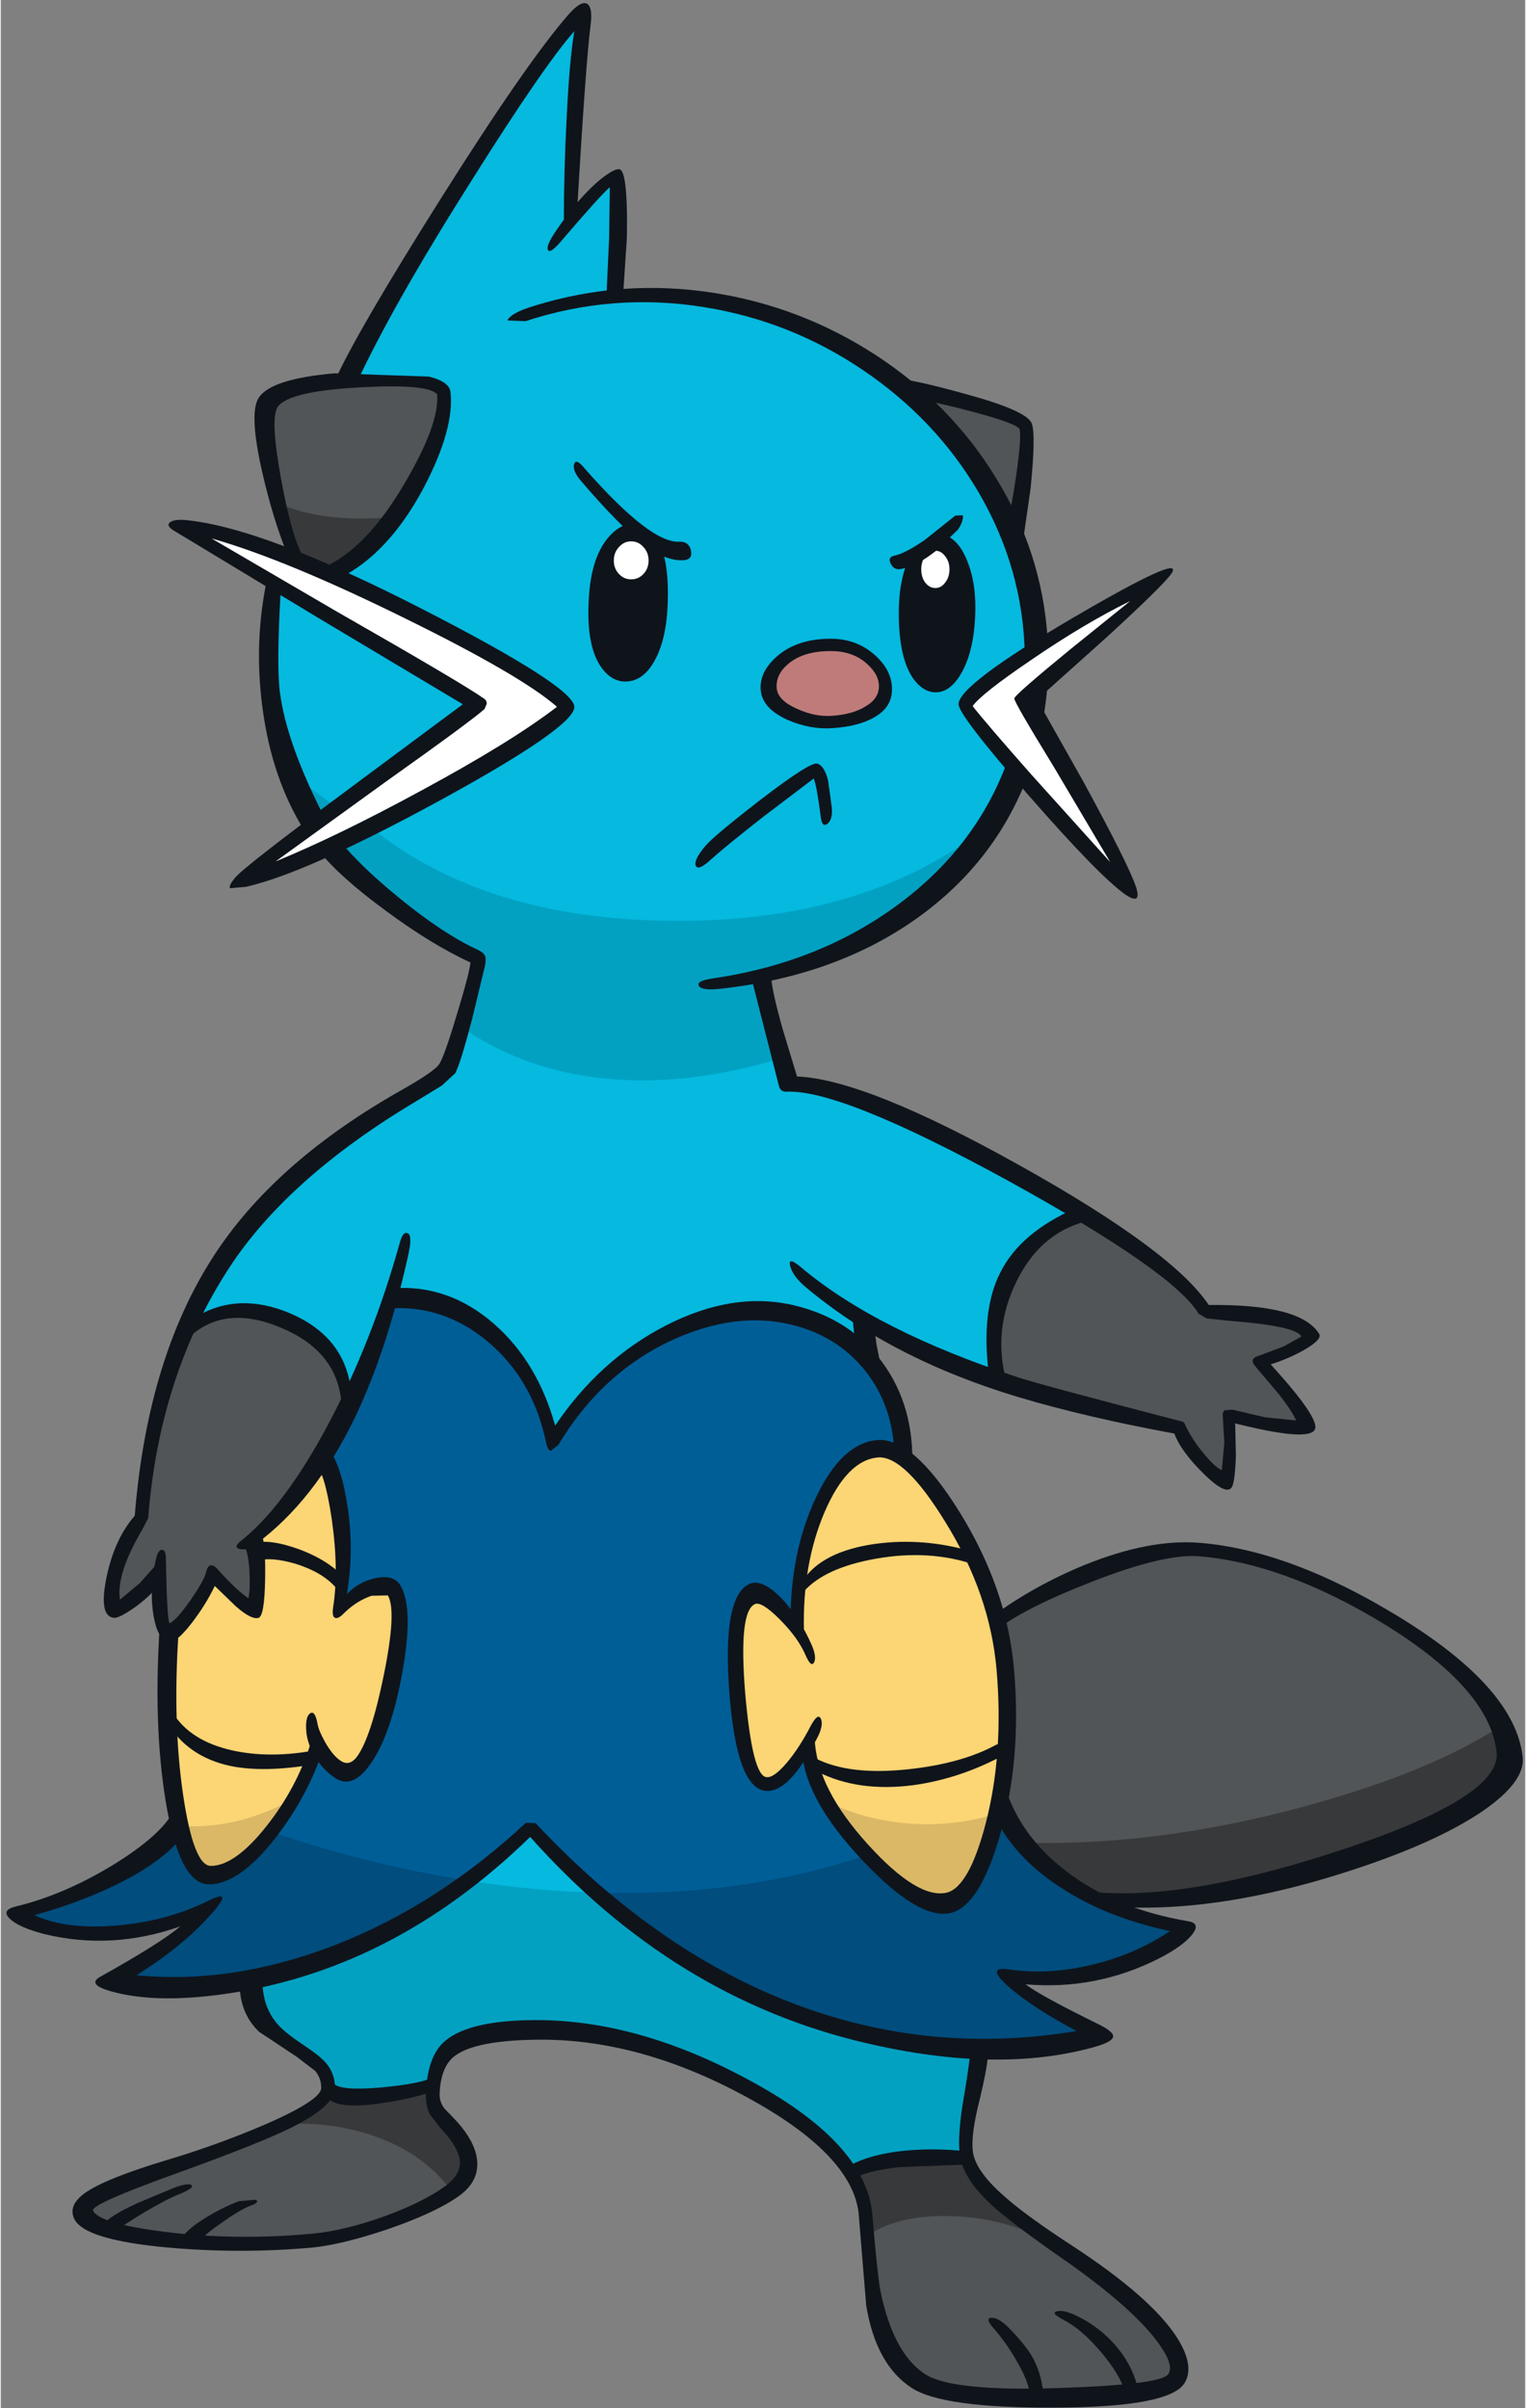 <?xml version='1.0' encoding='utf-8'?>
<svg xmlns="http://www.w3.org/2000/svg" version="1.1" width="211px" height="333px" viewBox="-0.8 -0.45 210.5 332.55"><rect x="-0.8" y="-0.45" width="210.5" height="332.55" fill="#808080" stroke="none"/><g><path fill="#05b9df" d="M81.95 25.35 Q84.0 23.5 84.1 24.15 84.4 25.55 84.35 31.8 84.25 37.65 83.95 40.55 L88.9 40.4 Q110.65 40.85 126.15 55.8 141.6 70.65 141.6 90.9 141.6 106.5 131.05 118.45 120.7 130.15 103.95 134.35 L107.6 149.35 Q112.55 149.1 125.2 154.9 136.6 160.15 148.4 167.45 140.7 169.55 137.8 176.55 135.3 182.5 136.95 189.7 125.7 185.9 117.95 181.4 L118.4 187.1 Q110.65 178.2 96.75 182.1 83.0 185.9 75.4 198.55 73.55 189.7 66.7 184.05 60.25 178.75 52.6 178.85 50.4 185.6 47.1 192.55 45.25 184.95 37.95 181.8 30.5 178.6 24.85 183.4 31.9 167.7 46.55 157.0 50.15 154.35 56.25 150.75 60.65 148.15 61.15 147.25 62.05 145.7 63.65 139.25 L65.35 131.85 Q59.95 129.65 52.95 123.7 46.65 118.35 44.05 114.6 38.55 106.65 36.85 96.15 35.4 86.95 37.15 78.9 L46.95 52.9 Q51.85 43.05 59.45 29.95 75.05 3.05 79.45 2.2 L78.7 14.75 77.65 30.1 Q79.9 27.25 81.95 25.35"/><path fill="#fcd575" d="M46.0 221.6 Q47.75 219.85 50.1 219.0 52.7 218.1 53.45 219.4 54.75 221.6 52.45 232.15 50.15 242.8 47.75 243.85 46.6 244.35 45.2 243.2 44.05 242.25 43.05 240.5 40.8 246.65 36.55 252.1 31.8 258.15 28.2 258.15 24.45 258.15 23.05 244.7 22.0 234.45 22.6 224.65 23.9 224.3 26.15 221.05 28.2 218.15 28.45 216.85 32.45 221.3 33.85 221.55 34.45 221.1 34.4 217.65 34.35 214.4 33.85 212.3 38.4 208.25 43.0 200.4 44.7 202.6 45.7 209.55 46.75 216.7 46.0 221.6"/><path fill="#fcd575" d="M131.8 211.8 Q136.95 222.3 137.6 230.0 138.3 238.15 136.3 248.8 133.95 260.85 130.0 261.8 125.55 262.85 118.2 254.7 110.95 246.7 110.45 240.75 107.1 246.1 104.9 245.9 101.75 245.65 100.8 233.65 99.8 221.55 103.0 220.15 104.1 219.7 105.95 221.05 107.55 222.25 109.2 224.4 109.0 215.05 112.25 207.85 115.5 200.5 120.3 200.15 125.85 199.75 131.8 211.8"/><path fill="#515557" d="M24.85 183.4 Q30.5 178.6 37.95 181.8 45.25 184.95 47.1 192.55 44.1 198.9 41.6 202.9 38.05 208.6 33.85 212.3 34.35 214.4 34.4 217.65 34.45 221.1 33.85 221.55 32.45 221.3 28.45 216.85 28.2 218.15 26.15 221.05 23.9 224.3 22.6 224.65 L22.25 224.7 Q21.5 224.65 21.1 222.1 20.75 219.9 20.85 217.1 19.45 218.85 17.3 220.45 15.05 222.1 14.85 221.4 14.0 218.5 15.85 214.3 L18.65 209.15 Q19.7 194.95 24.85 183.4"/><path fill="#515557" d="M179.85 184.15 Q179.95 184.8 177.4 186.0 L173.2 187.65 Q174.95 189.4 176.95 192.1 179.5 195.55 179.05 196.35 178.75 196.95 174.6 196.35 170.65 195.8 168.9 195.1 169.2 197.1 169.0 200.3 168.75 203.4 168.4 203.5 167.2 203.95 164.9 201.3 162.9 198.95 161.9 196.7 L150.05 193.6 Q142.5 191.55 136.95 189.7 135.3 182.5 137.8 176.55 140.7 169.55 148.4 167.45 155.0 171.5 159.5 174.9 164.2 178.5 165.4 180.5 L172.6 181.35 Q179.5 182.15 179.85 184.15"/><path fill="#515557" d="M137.9 234.85 Q137.75 228.4 136.45 223.45 141.15 220.35 149.75 217.0 159.85 213.1 164.75 213.5 177.15 214.55 191.0 223.2 205.8 232.4 206.7 241.45 207.35 248.0 186.1 255.4 165.55 262.6 150.9 262.1 140.1 257.25 136.75 248.7 138.05 241.95 137.9 234.85"/><path fill="#515557" d="M58.7 288.05 Q58.65 290.2 60.55 292.45 62.75 295.05 63.3 298.8 63.7 301.55 55.15 305.15 47.45 308.45 42.2 308.95 30.25 310.05 19.6 308.35 8.65 306.6 11.55 303.7 12.5 302.75 28.55 296.8 43.55 291.2 44.35 288.2 46.95 289.8 58.7 288.05"/><path fill="#515557" d="M161.45 326.75 Q161.6 328.0 160.15 328.75 158.15 329.75 153.0 329.9 L138.3 330.35 Q129.5 330.2 126.35 328.15 121.7 325.15 120.15 318.15 L118.55 305.0 Q118.25 302.4 116.45 299.65 118.35 298.35 123.35 297.7 L132.6 297.35 Q133.15 300.45 137.6 304.25 L147.1 311.2 Q160.7 320.6 161.45 326.75"/><path fill="#05b9df" d="M134.2 282.15 L133.05 289.7 Q132.0 295.35 132.7 297.8 129.85 296.9 123.1 298.05 117.3 299.05 116.45 299.65 111.4 291.7 97.85 285.5 84.35 279.25 72.5 279.4 64.25 279.5 61.2 282.05 59.1 283.8 58.9 287.8 L51.85 288.75 Q46.5 289.05 44.4 287.85 44.4 285.9 42.85 284.45 L39.4 281.95 Q34.5 278.5 34.7 272.3 44.85 270.25 54.8 264.75 64.2 259.55 72.35 251.95 85.8 266.25 100.95 273.9 116.95 281.95 134.2 282.15"/><path fill="#005e97" d="M47.75 190.55 Q51.5 182.2 52.6 178.85 60.25 178.75 66.7 184.05 73.55 189.7 75.4 198.55 83.0 185.9 96.75 182.1 110.65 178.2 118.4 187.1 123.0 192.35 123.8 201.5 121.75 200.1 120.3 200.15 115.5 200.5 112.25 207.85 109.0 215.05 109.2 224.4 107.55 222.25 105.95 221.05 104.1 219.7 103.0 220.15 99.8 221.55 100.8 233.65 101.75 245.65 104.9 245.9 107.1 246.1 110.45 240.75 110.95 246.7 118.2 254.7 125.55 262.85 130.0 261.8 131.95 261.3 133.8 257.8 135.65 254.25 136.75 248.7 139.25 255.05 147.6 260.0 154.95 264.35 163.0 265.75 158.2 269.65 151.45 271.5 144.6 273.4 138.25 272.45 139.45 274.15 143.95 276.85 L150.65 280.55 Q130.8 284.6 114.4 279.9 92.75 273.75 72.35 251.95 58.85 264.55 42.7 270.0 28.1 274.95 15.0 272.9 18.0 271.45 22.8 267.75 27.25 264.25 28.2 262.9 21.4 266.25 13.4 266.5 5.3 266.75 1.5 263.7 8.4 262.0 14.95 258.6 21.85 255.0 24.15 251.55 25.7 258.15 28.2 258.15 31.8 258.15 36.55 252.1 40.8 246.65 43.05 240.5 44.05 242.25 45.2 243.2 46.6 244.35 47.75 243.85 50.15 242.8 52.45 232.15 54.75 221.6 53.45 219.4 52.7 218.1 50.1 219.0 47.75 219.85 46.0 221.6 46.75 216.7 45.7 209.55 44.7 202.6 43.0 200.4 L47.75 190.55"/><path fill="#515557" d="M37.1 66.3 Q35.35 57.35 36.6 55.3 38.45 52.35 49.35 51.95 60.1 51.5 60.35 53.8 60.9 58.35 55.6 67.1 49.85 76.5 43.75 78.9 L40.55 77.8 Q38.8 74.8 37.1 66.3"/><path fill="#ffffff" d="M158.55 80.3 L149.75 87.95 140.8 96.0 Q153.15 116.6 155.05 122.3 153.0 120.6 143.25 109.75 133.7 99.15 132.35 97.2 131.7 95.9 141.6 89.2 151.95 82.2 158.55 80.3"/><path fill="#0f141b" d="M125.2 76.75 L128.7 73.9 Q130.65 73.95 131.9 77.0 133.2 80.1 133.0 84.55 132.85 89.05 131.3 91.8 129.95 94.2 128.25 94.2 126.5 94.2 125.35 92.0 123.95 89.35 123.95 84.25 123.95 79.55 125.2 76.75"/><path fill="#0f141b" d="M89.2 74.5 Q90.6 77.0 90.45 82.45 90.35 87.15 89.1 89.8 87.75 92.6 85.45 92.4 83.55 92.25 82.35 90.05 80.85 87.2 81.3 81.55 81.65 76.95 83.55 74.55 85.05 72.6 86.7 72.7 88.1 73.3 89.2 74.5"/><path fill="#515557" d="M138.7 74.05 Q137.8 70.15 132.95 64.0 130.2 60.45 123.75 53.5 126.5 53.65 133.0 55.35 140.2 57.2 140.7 58.35 141.2 59.55 140.25 65.75 L138.7 74.05"/><path fill="#ffffff" d="M83.85 76.95 Q83.85 75.85 84.55 75.1 85.25 74.3 86.25 74.3 87.25 74.3 87.95 75.1 88.65 75.85 88.65 76.95 88.65 78.05 87.95 78.8 87.25 79.55 86.25 79.55 85.25 79.55 84.55 78.8 83.85 78.05 83.85 76.95"/><path fill="#ffffff" d="M126.25 78.05 Q126.25 76.95 126.85 76.2 127.45 75.4 128.25 75.4 129.1 75.4 129.65 76.2 130.25 76.95 130.25 78.05 130.25 79.15 129.65 79.9 129.1 80.65 128.25 80.65 127.4 80.65 126.85 79.9 126.25 79.15 126.25 78.05"/><path fill="#bf7b79" d="M105.5 94.75 Q105.15 91.9 107.65 90.2 109.95 88.6 113.8 88.6 117.6 88.6 119.7 90.65 121.45 92.35 121.3 94.5 121.25 96.45 119.3 97.7 117.3 99.0 113.95 99.25 111.35 99.45 108.7 98.2 105.7 96.8 105.5 94.75"/><path fill="#ffffff" d="M65.35 96.75 Q62.65 94.85 44.35 84.35 26.25 74.0 23.45 71.95 32.05 72.8 52.95 82.85 73.05 92.5 77.45 97.2 70.25 103.1 53.95 111.55 38.7 119.55 32.4 121.25 34.05 119.45 48.7 108.95 L65.35 96.75"/><path fill="#02a1c2" d="M45.25 110.8 L43.0 113.05 Q41.15 110.0 39.85 106.85 L45.25 110.8"/><path fill="#02a1c2" d="M63.05 141.55 L65.35 131.85 Q60.65 129.9 54.5 125.0 49.15 120.7 45.6 116.6 48.65 115.3 50.55 114.0 66.15 126.45 91.65 126.7 117.15 127.0 133.9 114.85 128.85 121.9 121.2 126.9 113.45 131.95 103.95 134.35 L106.75 145.75 Q94.7 149.35 84.15 148.6 72.25 147.8 63.05 141.55"/><path fill="#dab866" d="M24.15 251.7 Q31.75 252.15 39.25 248.15 36.6 252.45 33.8 255.15 30.65 258.15 28.2 258.15 25.7 258.15 24.15 251.7"/><path fill="#dab866" d="M124.6 251.35 Q130.4 251.8 136.0 250.2 133.7 260.9 130.0 261.8 126.9 262.5 121.75 258.1 116.95 254.05 113.45 248.4 118.65 250.9 124.6 251.35"/><path fill="#38393a" d="M150.9 262.1 Q143.85 258.95 139.85 254.0 158.55 254.55 178.8 249.1 196.4 244.35 206.2 237.95 L206.6 239.8 206.7 241.45 Q207.35 248.0 186.1 255.4 165.55 262.6 150.9 262.1"/><path fill="#38393a" d="M44.35 288.2 Q46.95 289.8 58.7 288.05 58.65 290.2 60.55 292.45 62.75 295.05 63.3 298.8 63.5 300.15 61.25 301.85 57.6 297.0 51.15 294.65 45.15 292.45 38.15 292.85 43.8 290.2 44.35 288.2"/><path fill="#38393a" d="M142.75 308.45 Q136.6 305.6 129.8 305.55 122.8 305.45 118.6 308.45 119.05 306.4 118.15 303.45 117.45 301.15 116.45 299.65 118.35 298.35 123.35 297.7 L132.6 297.35 Q132.95 299.4 136.4 302.9 139.05 305.65 142.75 308.45"/><path fill="#02a1c2" d="M134.2 282.15 L133.05 289.7 Q132.0 295.35 132.7 297.8 129.85 296.9 123.1 298.05 117.3 299.05 116.45 299.65 111.4 291.7 97.85 285.5 84.35 279.25 72.5 279.4 64.25 279.5 61.2 282.05 59.1 283.8 58.9 287.8 L51.85 288.75 Q46.5 289.05 44.4 287.85 44.4 285.9 42.85 284.45 L39.4 281.95 Q34.5 278.5 34.7 272.3 49.5 269.25 63.5 259.2 72.85 260.7 81.7 260.9 106.1 281.8 134.2 282.15"/><path fill="#004d7e" d="M22.8 267.75 Q27.25 264.25 28.2 262.9 21.4 266.25 13.4 266.5 5.3 266.75 1.5 263.7 8.4 262.0 14.95 258.6 21.85 255.0 24.15 251.55 25.7 258.15 28.2 258.15 31.6 258.15 36.3 252.4 49.7 257.0 63.5 259.2 51.45 267.8 38.2 271.35 25.9 274.6 15.0 272.9 18.0 271.45 22.8 267.75"/><path fill="#004d7e" d="M118.45 280.9 Q99.45 276.75 81.55 260.9 102.2 261.45 119.05 255.6 122.1 258.8 124.9 260.45 128.0 262.25 130.0 261.8 131.95 261.3 133.8 257.8 135.65 254.25 136.75 248.7 139.25 255.05 147.6 260.0 154.95 264.35 163.0 265.75 158.2 269.65 151.45 271.5 144.6 273.4 138.25 272.45 139.45 274.15 143.95 276.85 L150.65 280.55 Q133.1 284.15 118.45 280.9"/><path fill="#38393a" d="M52.9 71.0 Q48.3 77.15 43.75 78.9 L40.55 77.8 Q39.3 75.65 37.75 69.15 43.7 71.7 52.9 71.0"/><path fill="#0f141b" d="M125.25 76.9 L128.7 74.1 Q130.6 74.15 131.85 77.1 133.1 80.15 132.9 84.55 132.75 89.0 131.2 91.65 129.9 94.0 128.25 94.0 126.55 94.0 125.4 91.85 124.05 89.25 124.05 84.25 124.05 79.7 125.25 76.9"/><path fill="#0f141b" d="M89.2 74.5 Q90.6 77.0 90.45 82.45 90.35 87.15 89.1 89.8 87.75 92.6 85.45 92.4 83.55 92.25 82.35 90.05 80.85 87.2 81.3 81.55 81.65 76.95 83.55 74.55 85.05 72.6 86.7 72.7 88.1 73.3 89.2 74.5"/><path fill="#0f141b" d="M132.65 77.0 Q133.95 80.2 133.75 84.6 133.55 89.4 131.9 92.4 130.35 95.15 128.3 95.15 126.65 95.15 125.3 93.4 123.2 90.55 123.2 84.25 123.2 79.25 124.85 76.2 L126.55 76.2 Q124.9 78.5 124.9 84.25 124.9 88.6 125.95 91.0 126.85 93.15 128.25 93.15 129.5 93.15 130.6 91.05 131.95 88.55 132.1 84.55 132.2 81.35 131.25 78.35 130.25 75.4 129.0 75.0 129.25 73.65 129.45 73.4 131.45 74.0 132.65 77.0"/><path fill="#0f141b" d="M82.9 74.0 Q84.6 71.85 86.65 71.85 L86.65 73.55 Q85.25 73.5 84.0 75.35 82.45 77.55 82.15 81.6 81.75 86.5 82.9 89.2 83.85 91.4 85.5 91.55 87.4 91.7 88.45 89.1 89.5 86.65 89.6 82.4 89.75 77.35 88.45 74.9 L90.35 74.9 Q91.45 77.8 91.3 82.45 91.2 87.65 89.5 90.75 87.8 93.85 85.1 93.65 83.25 93.45 81.95 91.45 79.9 88.25 80.45 81.45 80.85 76.6 82.9 74.0"/><path fill="#0f141b" d="M97.7 40.0 Q109.75 41.9 120.05 48.6 130.3 55.3 136.5 65.35 143.0 75.8 143.75 87.8 L140.6 89.9 Q140.35 78.0 134.2 67.5 128.3 57.45 118.25 50.65 108.2 43.85 96.25 41.95 83.7 39.95 71.65 43.9 L69.15 43.8 Q69.65 42.75 72.8 41.8 85.0 38.0 97.7 40.0"/><path fill="#0f141b" d="M140.2 96.65 L140.35 95.6 142.0 94.5 143.8 93.1 Q143.6 96.65 142.9 100.05 L140.2 96.65"/><path fill="#0f141b" d="M138.05 105.05 L140.7 107.5 Q136.0 119.15 125.35 126.6 114.2 134.4 98.4 136.1 96.05 136.35 95.6 135.7 95.15 135.0 97.55 134.65 112.2 132.5 123.05 124.5 133.7 116.65 138.05 105.05"/><path fill="#0f141b" d="M45.9 115.55 Q49.05 119.35 54.35 123.65 60.25 128.45 64.85 130.6 65.85 131.05 66.05 131.5 66.25 131.9 66.05 132.95 L64.3 140.2 Q62.65 146.5 61.95 147.75 L60.1 149.45 56.5 151.65 Q38.85 162.2 30.75 174.6 21.1 189.4 19.55 209.2 L18.8 210.65 Q15.1 216.9 15.65 220.45 L18.4 218.15 21.1 215.1 21.4 217.35 21.0 218.3 Q20.2 219.65 17.85 221.4 15.5 223.05 14.8 222.95 12.7 222.7 13.8 217.35 14.9 212.05 17.7 208.85 19.5 186.45 29.15 172.15 37.55 159.7 54.4 150.15 59.2 147.45 59.8 146.4 60.55 145.1 62.25 139.4 63.95 133.8 64.05 132.45 58.7 130.0 52.35 125.3 46.0 120.65 43.05 116.95 43.35 115.95 44.45 115.5 L45.9 115.55"/><path fill="#0f141b" d="M35.35 97.4 Q34.1 88.2 36.0 79.35 L36.7 79.0 Q37.45 79.1 37.85 81.2 37.25 91.55 37.75 95.2 38.65 102.05 43.65 111.95 43.9 113.25 42.65 114.0 41.45 114.75 41.1 114.2 36.65 107.1 35.35 97.4"/><path fill="#0f141b" d="M80.2 0.1 Q80.95 0.65 80.65 2.95 80.0 7.95 78.8 28.25 L77.85 29.7 76.95 30.35 Q76.95 23.05 77.35 15.55 77.75 7.55 78.4 3.85 74.2 8.6 64.35 24.25 53.45 41.45 48.35 52.4 L46.8 52.35 Q45.35 52.0 45.55 51.65 48.7 44.85 59.85 27.15 71.75 8.25 77.6 1.55 79.35 -0.45 80.2 0.1"/><path fill="#0f141b" d="M82.1 24.25 Q84.05 22.7 84.7 22.95 85.2 23.15 85.45 25.15 85.75 27.9 85.65 32.45 L85.15 40.05 Q85.1 40.45 84.0 40.55 82.85 40.6 82.85 40.25 L82.85 40.1 83.2 32.4 83.3 25.4 Q82.0 26.5 76.45 33.0 75.0 34.65 74.75 34.05 74.5 33.45 75.75 31.6 79.05 26.7 82.1 24.25"/><path fill="#0f141b" d="M37.4 55.8 Q36.4 57.5 37.9 65.65 39.35 73.7 41.05 76.6 41.25 76.95 40.1 76.8 39.0 76.65 38.85 76.3 36.8 71.3 35.3 64.75 33.45 56.65 34.8 54.5 36.5 51.85 45.3 51.1 L58.3 51.55 Q61.15 52.25 61.3 53.7 61.85 58.8 57.6 66.9 52.75 76.0 45.95 79.4 45.65 79.55 44.4 78.85 43.1 78.15 43.4 78.05 49.45 75.65 54.9 66.4 59.8 58.1 59.45 54.0 58.2 52.5 48.6 53.05 38.8 53.6 37.4 55.8"/><path fill="#0f141b" d="M124.75 54.55 L123.35 53.15 Q122.3 51.75 122.65 51.8 125.2 51.95 132.4 53.95 140.85 56.25 141.55 58.0 142.15 59.5 141.4 67.0 L140.15 75.7 Q140.05 76.05 138.9 75.15 137.75 74.25 137.8 73.85 138.6 70.6 139.4 65.3 140.2 59.65 139.85 58.75 139.2 57.95 133.55 56.45 128.2 55.0 124.75 54.55"/><path fill="#0f141b" d="M104.15 109.95 Q111.0 104.7 111.95 105.0 112.95 105.3 113.45 107.4 L113.95 111.05 Q114.1 112.7 113.35 113.3 112.65 113.85 112.45 112.5 111.85 107.9 111.45 107.05 L104.6 112.25 Q99.35 116.35 97.25 118.25 95.45 119.9 95.15 119.05 94.9 118.25 96.5 116.35 97.75 114.9 104.15 109.95"/><path fill="#0f141b" d="M22.0 214.9 L22.1 219.05 Q22.25 223.25 22.5 223.7 23.45 223.3 25.4 220.5 27.3 217.75 27.55 216.65 27.75 215.75 28.2 215.7 28.65 215.65 29.15 216.25 31.75 219.15 33.4 220.25 33.65 219.0 33.55 217.0 33.5 214.6 32.95 213.2 L34.0 212.0 Q35.1 210.95 35.2 211.25 35.8 212.9 35.7 217.75 35.6 222.7 34.8 222.95 33.8 223.25 31.65 221.35 L28.75 218.55 Q27.45 221.25 25.5 223.75 23.1 226.85 22.0 226.2 20.65 225.4 20.2 222.05 19.75 218.5 20.65 214.75 20.95 213.5 21.5 213.55 22.0 213.6 22.0 214.9"/><path fill="#0f141b" d="M54.3 171.15 Q54.75 169.5 55.4 169.85 56.1 170.15 55.4 173.15 52.45 186.3 48.0 195.5 42.5 206.8 34.45 212.75 33.2 213.7 32.2 213.45 31.2 213.2 32.45 212.25 38.4 207.5 44.4 196.25 50.5 184.8 54.3 171.15"/><path fill="#0f141b" d="M53.2 177.45 Q61.0 176.85 67.3 182.35 73.3 187.6 75.75 196.4 81.9 187.3 91.0 182.6 100.35 177.8 108.75 179.8 116.55 181.65 120.95 187.7 125.4 193.8 125.05 202.3 125.05 202.7 123.85 202.0 122.6 201.35 122.6 200.95 122.55 193.8 118.5 188.75 114.6 183.95 108.3 182.45 100.55 180.6 91.8 184.65 82.15 189.15 76.2 199.05 L75.15 199.9 Q74.7 199.75 74.5 198.75 72.7 190.1 66.5 184.85 60.25 179.6 52.5 180.25 52.1 180.25 52.45 178.85 52.8 177.5 53.2 177.45"/><path fill="#0f141b" d="M176.4 185.45 L178.8 184.1 Q178.05 182.65 169.0 181.95 L165.7 181.6 164.6 180.95 Q161.15 175.2 138.4 162.65 115.15 149.9 107.65 150.3 106.85 150.3 106.65 149.5 L102.85 134.6 Q102.8 134.35 104.2 134.0 L105.6 133.95 Q105.4 135.35 107.15 141.6 L109.15 148.2 Q118.55 148.55 139.85 160.45 161.0 172.25 166.0 179.75 178.75 179.6 181.25 183.75 181.7 184.5 179.1 186.0 176.95 187.2 174.55 187.95 181.4 195.45 180.65 196.95 179.8 198.65 169.65 196.1 L169.75 200.6 Q169.65 203.4 169.35 204.5 168.85 206.5 165.45 203.2 162.2 200.05 161.25 197.5 149.0 195.25 139.65 192.45 122.05 187.15 110.25 177.2 108.55 175.75 108.2 174.35 107.85 173.0 109.65 174.5 120.05 183.3 139.7 189.75 142.7 190.75 162.15 195.8 162.6 195.85 162.75 196.3 163.6 198.2 165.3 200.25 166.9 202.2 167.8 202.55 L168.15 198.8 167.95 195.25 Q167.85 194.6 168.15 194.3 L169.25 194.2 173.75 195.25 178.05 195.7 Q177.65 194.6 175.75 192.15 L172.5 188.3 Q171.45 187.15 172.95 186.75 L176.4 185.45"/><path fill="#0f141b" d="M116.85 181.3 Q116.85 180.9 118.3 181.5 119.75 182.1 119.75 182.5 L120.15 185.35 120.8 188.6 Q120.9 189.0 119.25 188.15 117.6 187.35 117.55 186.9 116.85 183.0 116.85 181.3"/><path fill="#0f141b" d="M26.2 181.35 Q32.05 177.9 39.15 180.9 46.5 184.05 47.5 191.1 L46.9 192.4 Q46.25 193.3 46.2 192.9 45.45 186.0 37.8 182.85 30.15 179.65 25.2 184.2 24.85 184.5 25.3 183.05 25.7 181.6 26.2 181.35"/><path fill="#0f141b" d="M147.6 166.4 Q147.95 166.25 148.7 167.2 149.5 168.15 149.1 168.2 142.7 169.8 139.4 176.6 136.3 183.05 137.9 189.65 138.0 190.05 136.85 189.95 135.7 189.9 135.65 189.5 134.5 180.5 137.25 175.2 140.0 169.75 147.6 166.4"/><path fill="#0f141b" d="M136.8 247.25 Q137.5 244.9 137.6 245.35 139.55 252.8 146.35 257.95 153.1 263.15 163.2 264.85 164.95 265.15 163.65 266.75 162.4 268.3 159.1 270.0 150.4 274.4 140.7 273.55 142.8 275.15 150.65 279.0 152.7 280.0 152.8 280.65 152.9 281.45 150.25 282.2 136.9 285.95 118.6 281.65 92.1 275.45 72.3 253.2 53.05 271.95 29.3 275.0 21.25 276.05 15.75 274.85 10.7 273.75 12.95 272.5 21.2 267.9 24.0 265.55 14.5 268.9 5.15 266.6 1.7 265.7 0.45 264.5 -0.8 263.3 1.3 262.8 7.9 261.2 14.65 257.1 21.35 253.0 23.15 249.5 23.3 249.15 24.1 250.55 L24.9 252.05 Q23.1 255.5 16.8 258.95 11.1 262.0 3.85 264.0 8.05 266.0 15.0 265.45 22.0 264.9 27.8 262.05 31.7 260.1 27.95 264.2 24.15 268.4 17.95 272.3 31.25 273.6 45.45 268.1 59.6 262.55 71.7 251.25 L73.05 251.3 Q89.5 268.85 108.5 276.15 127.45 283.4 147.75 280.0 141.8 276.85 138.5 274.0 135.05 271.0 138.4 271.5 143.85 272.3 149.9 270.85 155.9 269.4 160.65 266.2 151.7 264.3 145.35 260.05 138.95 255.85 136.25 250.0 136.05 249.55 136.8 247.25"/><path fill="#0f141b" d="M41.9 240.55 L42.95 240.45 Q43.8 240.7 43.7 241.1 41.65 247.45 37.2 253.25 32.15 259.75 27.95 259.75 23.85 259.75 21.95 248.15 20.25 237.6 21.15 224.1 L22.5 224.15 Q23.8 224.55 23.75 224.95 22.9 237.5 24.4 247.55 25.85 257.2 28.2 257.2 31.55 257.2 35.9 251.7 40.0 246.5 41.9 240.55"/><path fill="#0f141b" d="M42.6 201.8 Q42.25 201.6 43.05 200.25 43.85 198.9 44.1 199.15 46.1 201.35 47.0 207.1 48.05 213.3 47.0 219.65 48.65 217.95 51.0 217.45 53.5 216.95 54.4 218.5 56.3 221.75 54.55 231.0 52.8 240.4 49.4 244.2 47.35 246.4 45.35 245.05 43.75 244.0 42.65 242.2 41.6 240.5 41.4 238.8 41.2 236.65 41.9 236.15 42.6 235.65 42.95 237.65 43.1 238.5 43.95 240.05 45.05 242.0 46.15 242.7 47.35 243.5 48.4 242.1 50.35 239.4 52.1 230.8 53.9 221.95 52.65 219.85 L50.4 219.9 Q48.35 220.6 46.65 222.25 45.8 223.15 45.35 222.95 44.9 222.75 45.1 221.45 45.9 216.3 44.9 209.3 43.9 202.6 42.6 201.8"/><path fill="#0f141b" d="M46.85 217.65 Q47.1 217.95 46.4 218.5 45.7 219.0 45.45 218.75 43.6 216.65 39.95 215.5 36.55 214.5 34.65 215.05 34.3 215.15 34.0 213.95 33.7 212.75 34.05 212.65 36.25 212.0 40.3 213.45 44.55 215.0 46.85 217.65"/><path fill="#0f141b" d="M42.0 241.35 Q42.4 241.3 42.55 242.2 42.75 243.15 42.35 243.2 35.45 244.35 30.9 243.4 25.05 242.15 22.15 237.4 21.95 237.05 22.35 236.4 22.75 235.7 22.95 236.05 25.35 239.95 31.15 241.25 36.1 242.35 42.0 241.35"/><path fill="#0f141b" d="M131.6 208.35 Q138.15 218.95 139.1 229.95 140.2 242.35 137.2 252.85 134.4 262.75 130.35 263.7 126.0 264.75 118.1 256.35 110.1 247.85 109.85 241.2 109.8 240.8 110.7 240.1 111.6 239.4 111.6 239.8 111.9 246.5 118.95 254.25 125.8 261.8 129.8 260.9 132.9 260.15 135.2 251.35 137.7 241.7 136.7 230.1 135.8 219.7 129.65 209.75 124.0 200.55 120.35 200.8 116.05 201.15 112.95 208.35 109.9 215.5 110.1 224.6 110.15 224.95 109.2 224.4 108.25 223.9 108.25 223.6 108.2 213.9 111.75 206.35 115.35 198.75 120.3 198.4 125.2 198.05 131.6 208.35"/><path fill="#0f141b" d="M102.6 218.25 Q104.4 217.5 107.15 220.4 109.55 223.0 111.15 226.65 111.9 228.35 111.5 229.1 111.1 229.85 110.35 228.15 109.3 225.7 106.75 223.15 104.25 220.65 103.35 221.05 101.05 222.0 102.0 233.45 103.0 244.85 104.95 244.95 105.95 245.05 107.7 243.0 109.45 240.95 111.05 237.85 112.05 236.0 112.45 236.9 112.85 237.85 111.85 239.7 110.3 242.65 109.15 244.1 106.9 247.0 104.85 246.85 100.8 246.5 99.8 233.25 98.8 219.95 102.6 218.25"/><path fill="#0f141b" d="M136.1 222.75 Q141.9 218.5 148.85 215.65 157.85 212.0 164.85 212.6 177.3 213.65 192.25 222.8 208.35 232.65 209.35 242.2 209.7 245.6 203.8 249.65 198.35 253.35 189.1 256.65 168.4 264.0 152.35 262.8 151.85 262.75 151.0 261.8 150.15 260.8 150.55 260.85 163.65 261.9 184.75 254.85 206.35 247.65 205.75 241.55 204.85 232.8 190.2 223.8 176.5 215.45 164.7 214.45 159.85 214.05 149.9 217.95 141.15 221.35 137.2 224.25 136.9 224.5 136.35 223.75 135.8 223.0 136.1 222.75"/><path fill="#0f141b" d="M133.5 213.85 Q133.8 213.95 133.95 214.85 134.15 215.8 133.8 215.65 127.4 213.45 119.95 214.8 112.95 216.05 110.05 219.35 109.8 219.65 109.8 218.85 109.8 218.05 109.95 217.8 112.6 213.8 119.85 212.75 126.65 211.8 133.5 213.85"/><path fill="#0f141b" d="M136.7 240.45 Q137.05 240.25 137.5 241.0 137.95 241.75 137.6 241.95 131.65 245.15 125.25 246.05 117.6 247.05 112.0 244.2 111.65 244.05 111.5 243.1 111.35 242.15 111.7 242.35 116.4 244.75 124.6 243.85 131.95 243.05 136.7 240.45"/><path fill="#0f141b" d="M131.6 296.95 Q131.3 294.1 132.25 288.75 133.15 283.35 133.05 282.4 133.0 282.0 134.25 282.25 135.5 282.45 135.5 282.85 135.6 284.35 134.35 289.55 133.1 294.45 133.45 296.8 133.9 299.55 138.15 303.15 141.0 305.65 147.3 309.75 157.9 316.7 161.5 322.15 164.1 326.15 162.7 328.55 160.75 331.95 144.9 332.0 129.35 332.1 125.0 329.3 120.05 326.1 118.7 317.9 L117.65 305.1 Q116.65 296.95 102.05 289.05 87.35 281.05 73.3 281.2 64.8 281.3 61.95 283.4 59.95 284.85 59.8 288.65 59.75 289.8 60.5 290.75 L61.9 292.2 Q65.0 295.5 65.0 298.4 65.0 301.05 62.3 302.9 59.0 305.2 52.4 307.45 46.25 309.5 42.25 309.9 32.35 310.8 22.25 309.9 10.75 308.85 9.35 305.95 8.45 304.05 10.85 302.35 13.7 300.35 22.2 297.8 29.2 295.7 35.6 292.95 43.45 289.55 43.45 287.85 43.45 286.5 42.6 285.5 L40.05 283.55 34.85 280.1 Q31.95 277.3 32.2 272.7 32.25 272.35 33.8 272.0 35.4 271.65 35.35 272.0 35.1 276.05 37.05 278.6 38.05 280.0 41.1 282.0 43.2 283.4 44.0 284.3 45.35 285.8 45.35 287.85 45.35 290.3 39.5 293.25 35.25 295.4 23.9 299.5 11.5 303.95 11.95 304.8 12.75 306.6 21.95 307.75 31.8 308.95 42.1 308.0 46.55 307.6 52.15 305.6 57.6 303.6 60.6 301.4 62.7 299.85 62.6 298.0 62.45 296.05 59.75 293.2 L58.45 291.5 Q57.85 290.3 57.9 288.6 58.1 283.65 60.35 281.55 63.55 278.6 72.5 278.5 86.75 278.3 102.2 286.6 118.25 295.15 119.5 304.85 120.25 313.7 120.65 315.8 122.4 324.5 126.85 327.4 130.6 329.8 145.25 329.3 159.15 328.85 160.35 327.45 161.45 326.2 158.6 322.5 154.75 317.6 145.25 311.05 138.55 306.35 136.1 304.1 131.95 300.3 131.6 296.95"/><path fill="#0f141b" d="M58.6 286.5 Q58.95 286.35 59.35 287.1 59.8 287.85 59.45 288.05 57.0 289.2 51.6 290.0 44.95 290.95 44.1 288.8 43.95 288.45 44.4 287.7 44.85 286.95 45.1 287.2 46.0 288.3 51.7 287.8 57.0 287.3 58.6 286.5"/><path fill="#0f141b" d="M124.35 296.5 Q128.25 296.15 132.4 296.6 132.8 296.65 132.75 297.55 132.75 298.45 132.35 298.45 L123.25 298.8 Q118.45 299.35 116.9 300.5 116.6 300.7 116.05 299.95 115.45 299.2 115.75 299.0 118.8 297.0 124.35 296.5"/><path fill="#0f141b" d="M32.1 303.5 L34.4 303.3 Q35.05 303.65 33.6 304.15 32.2 304.7 29.6 306.55 26.8 308.5 26.15 309.6 25.95 309.95 24.95 309.4 24.0 308.85 24.2 308.55 25.1 307.2 27.8 305.6 30.05 304.25 32.1 303.5"/><path fill="#0f141b" d="M23.0 301.7 Q25.15 300.9 25.55 301.3 25.9 301.7 23.8 302.55 22.1 303.2 18.5 305.35 L15.25 307.4 14.25 307.35 Q13.4 307.05 13.5 306.7 13.9 305.7 18.1 303.75 L23.0 301.7"/><path fill="#0f141b" d="M136.25 321.0 Q135.05 319.65 136.0 319.6 136.9 319.55 138.25 320.85 140.45 323.05 141.55 324.85 142.85 327.1 143.15 329.95 143.2 330.35 142.25 330.45 141.35 330.55 141.3 330.15 141.1 328.35 139.5 325.6 138.05 323.05 136.25 321.0"/><path fill="#0f141b" d="M146.05 319.95 Q144.05 318.9 145.05 318.7 146.1 318.45 148.1 319.5 151.05 321.0 153.15 323.45 155.3 325.95 156.1 328.9 156.2 329.25 155.4 329.8 154.6 330.35 154.5 330.0 153.75 327.4 151.05 324.25 148.4 321.15 146.05 319.95"/><path fill="#ffffff" d="M83.85 76.95 Q83.85 75.85 84.55 75.1 85.25 74.3 86.25 74.3 87.25 74.3 87.95 75.1 88.65 75.85 88.65 76.95 88.65 78.05 87.95 78.8 87.25 79.55 86.25 79.55 85.25 79.55 84.55 78.8 83.85 78.05 83.85 76.95"/><path fill="#ffffff" d="M126.3 78.15 Q126.3 77.1 126.85 76.35 127.45 75.6 128.25 75.6 129.05 75.6 129.6 76.35 130.2 77.1 130.2 78.15 130.2 79.25 129.6 80.0 129.05 80.75 128.25 80.75 127.45 80.75 126.85 80.0 126.3 79.25 126.3 78.15"/><path fill="#0f141b" d="M107.9 91.25 Q106.15 92.75 106.35 94.65 106.55 96.3 109.2 97.45 111.65 98.55 113.9 98.4 116.85 98.2 118.6 97.1 120.4 96.05 120.45 94.45 120.55 92.8 118.85 91.25 116.9 89.45 113.8 89.45 110.0 89.45 107.9 91.25 M104.15 95.0 Q103.85 92.45 106.3 90.25 109.1 87.75 113.8 87.75 117.45 87.75 120.0 90.1 122.4 92.3 122.25 95.0 122.15 97.25 119.9 98.55 117.75 99.85 114.0 100.1 111.0 100.3 107.95 99.0 104.45 97.45 104.15 95.0"/><path fill="#0f141b" d="M76.0 97.15 Q71.1 92.85 55.15 85.0 38.55 76.8 28.3 73.9 L45.6 84.0 Q63.1 94.0 65.9 96.0 66.3 96.25 66.3 96.7 L66.3 96.75 66.0 97.45 Q64.25 99.05 52.15 107.65 L37.15 118.5 Q45.7 115.0 57.2 108.75 69.7 102.0 76.0 97.15 M22.9 72.7 Q22.0 72.05 22.6 71.65 23.15 71.25 24.6 71.35 35.4 72.35 57.5 83.7 78.65 94.55 78.4 97.25 78.1 100.1 59.8 110.1 41.55 120.05 33.1 122.0 L30.9 122.2 Q30.55 121.95 31.6 120.7 32.85 119.2 47.25 108.5 L63.0 96.8 42.75 84.7 22.9 72.7"/><path fill="#0f141b" d="M155.15 82.55 Q148.9 85.6 141.45 90.7 134.6 95.35 133.4 97.05 135.1 99.25 141.5 106.5 L152.4 118.6 144.55 105.35 Q139.15 96.55 139.15 96.0 139.15 95.55 146.9 89.2 L155.15 82.55 M131.45 96.75 Q131.6 94.05 147.1 84.95 162.8 75.75 160.85 78.75 159.75 80.35 151.9 87.55 L142.3 96.15 148.75 107.6 Q154.85 118.8 155.95 122.0 156.8 124.65 154.45 123.05 150.8 120.45 141.1 109.35 131.4 98.25 131.45 96.75"/><path fill="#0f141b" d="M92.9 74.35 Q94.2 74.3 94.5 75.55 94.75 76.8 93.55 76.9 91.05 77.1 87.95 74.7 84.75 72.3 79.35 66.0 78.15 64.6 78.35 63.7 78.6 62.75 79.75 64.15 88.9 74.6 92.9 74.35"/><path fill="#0f141b" d="M131.0 70.75 L132.05 70.7 Q132.15 71.55 131.35 72.7 L128.35 75.6 Q125.7 77.7 123.6 78.1 122.55 78.35 122.1 77.4 121.6 76.45 122.7 76.25 124.1 75.95 126.8 74.1 L131.0 70.75"/></g></svg>
